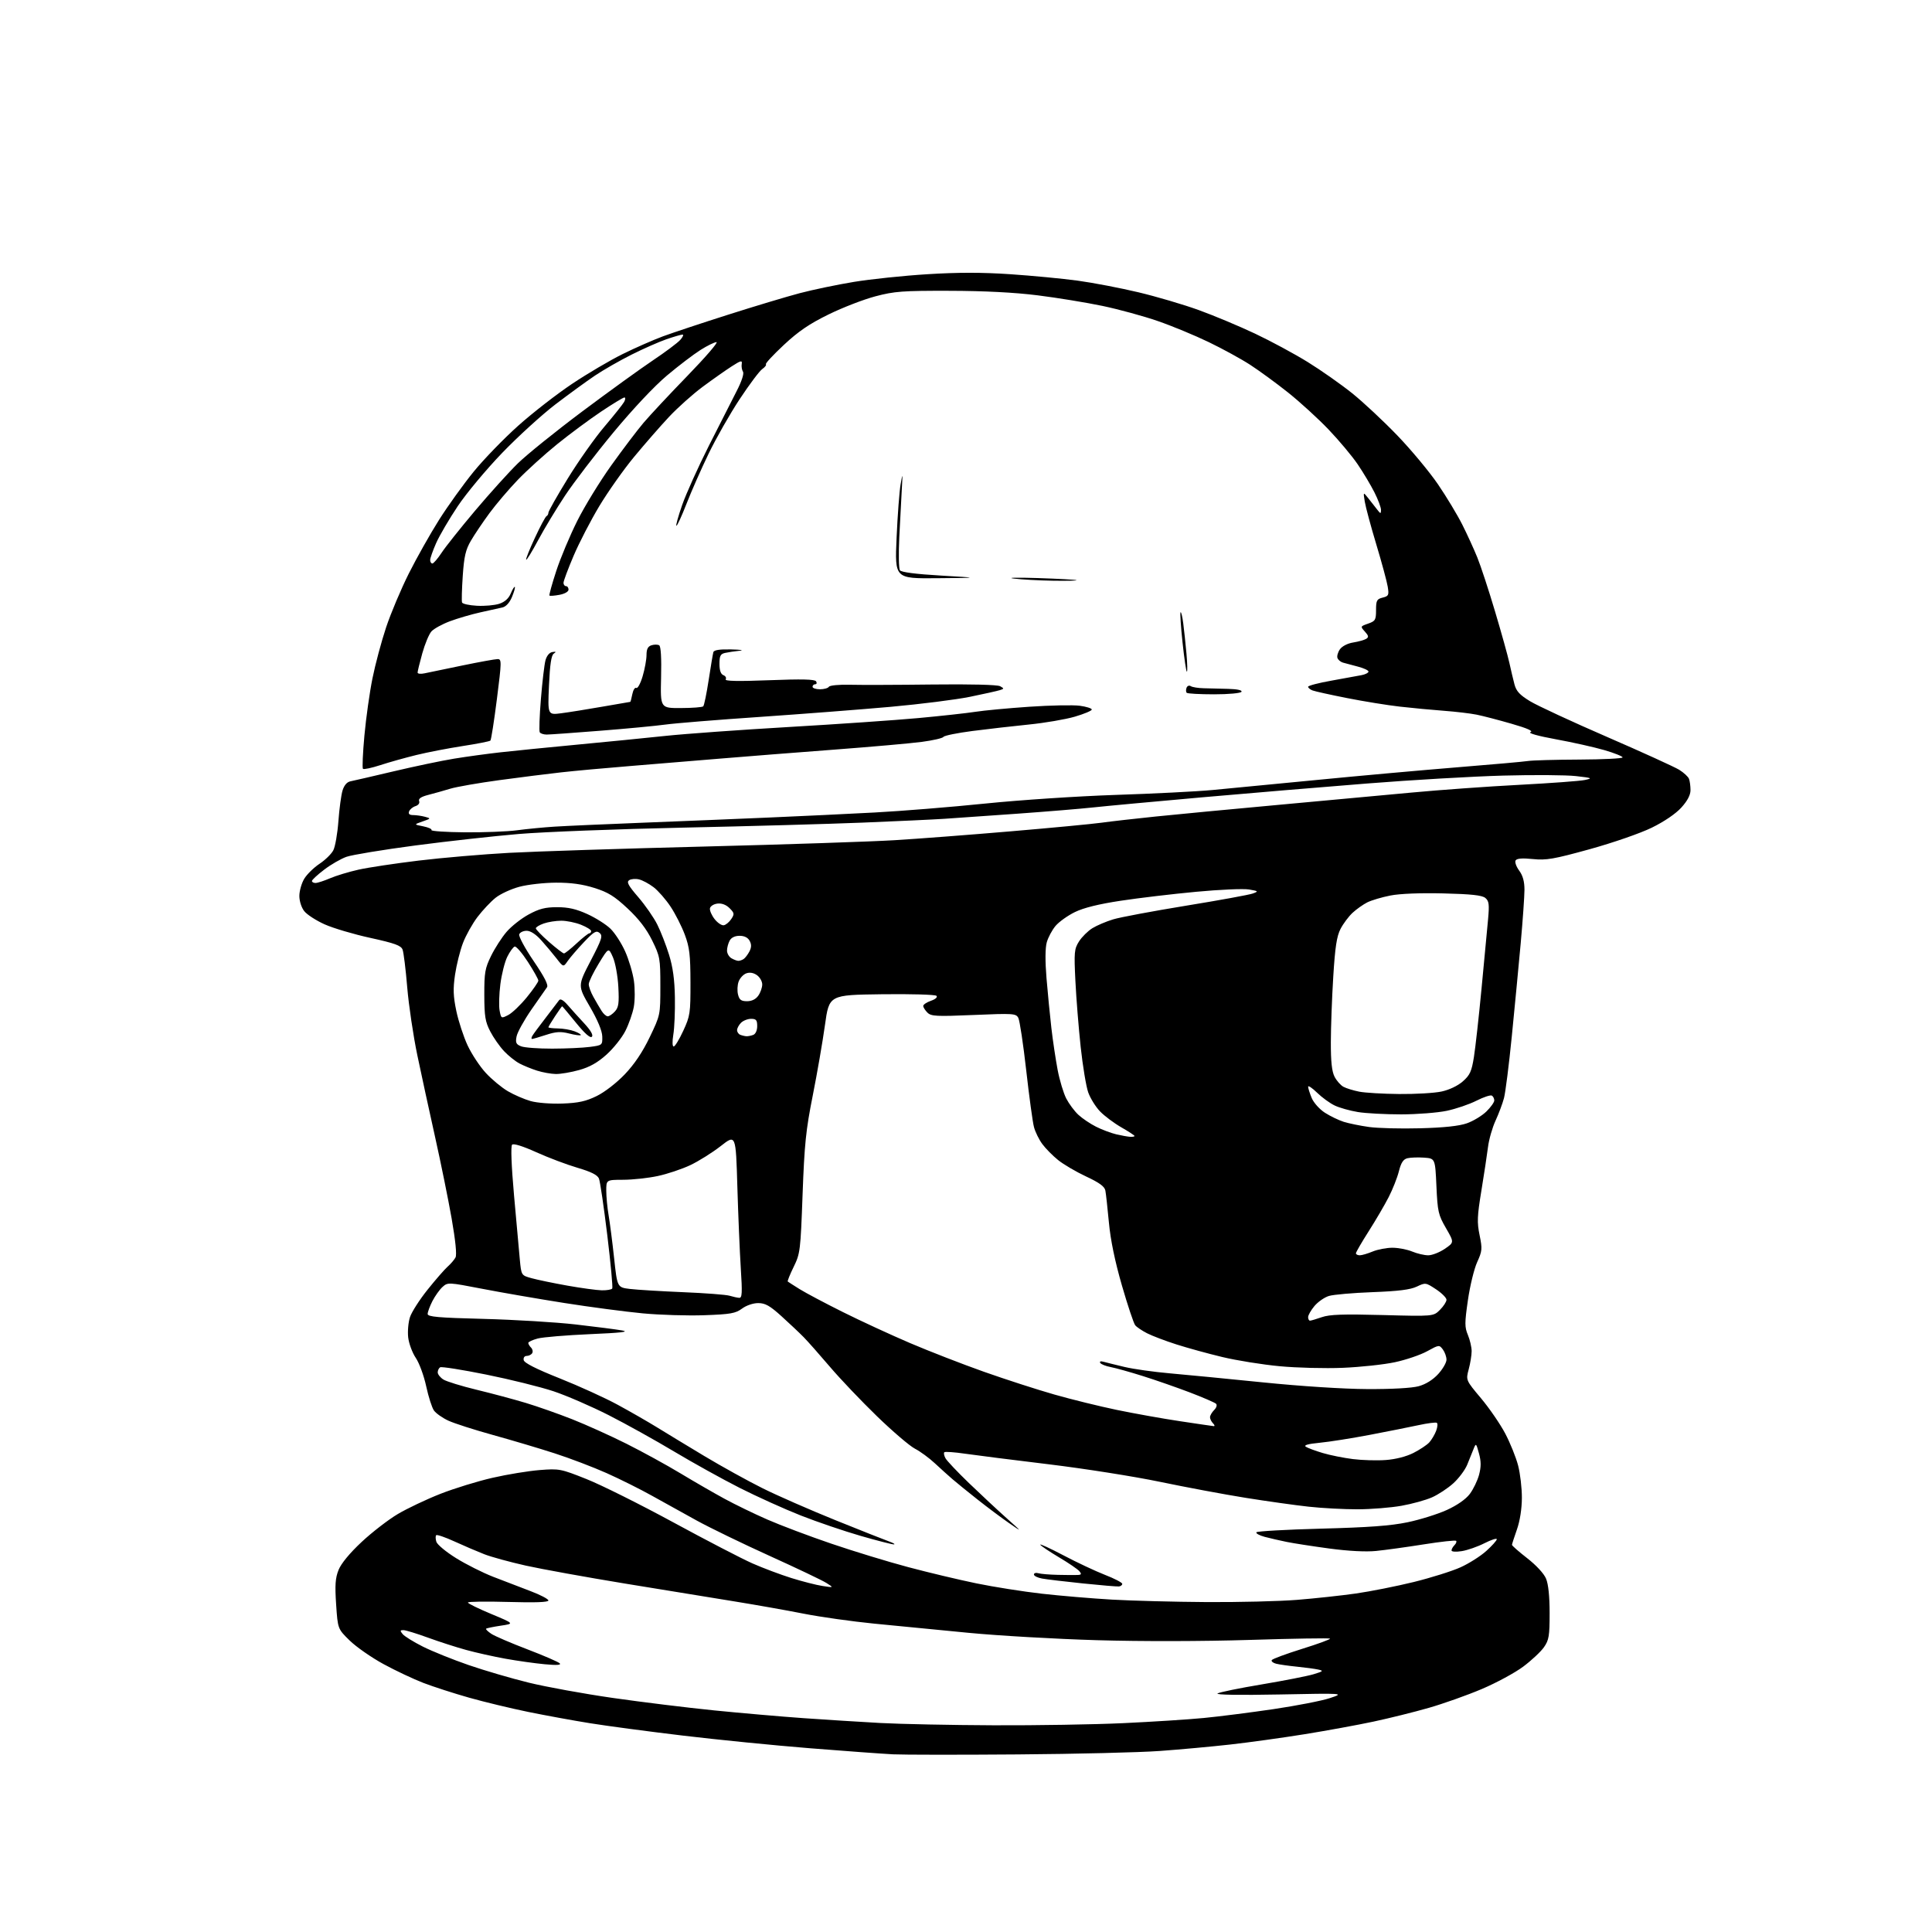 <?xml version="1.0" encoding="UTF-8" standalone="no"?>
<svg 
  version="1.1" 
  xmlns="http://www.w3.org/2000/svg" 
  xmlns:xlink="http://www.w3.org/1999/xlink" 
  xmlns:svg="http://www.w3.org/2000/svg"
  xmlns:rdf="http://www.w3.org/1999/02/22-rdf-syntax-ns#"
  xmlns:cc="http://creativecommons.org/ns#"
  xmlns:dc="http://purl.org/dc/elements/1.1/"
  viewBox="0 0 768 768"
  width="768"
  height="768"
>
<style>svg {background-color: white; }</style>"
<path stroke="none" fill="black" fill-rule="evenodd" d="M404.50,697.41C381.40,697.59 359.12,697.57 355.00,697.37C350.88,697.16 336.02,696.08 322.00,694.96C307.98,693.84 285.25,691.58 271.50,689.93C257.75,688.29 241.10,686.07 234.50,685.00C227.90,683.94 216.88,681.92 210.00,680.52C203.12,679.11 192.55,676.57 186.50,674.86C180.45,673.15 172.26,670.50 168.29,668.98C164.33,667.45 157.18,664.08 152.41,661.48C147.64,658.88 141.60,654.67 139.00,652.13C134.27,647.50 134.27,647.50 133.62,637.81C133.10,630.06 133.29,627.31 134.59,624.06C135.62,621.50 139.02,617.38 143.76,612.95C147.90,609.08 154.37,604.09 158.12,601.86C161.88,599.63 169.51,596.01 175.08,593.82C180.65,591.64 190.00,588.76 195.86,587.43C201.71,586.09 210.11,584.72 214.53,584.37C222.32,583.76 222.90,583.87 233.18,587.97C239.02,590.29 254.53,598.03 267.65,605.16C280.77,612.29 294.91,619.62 299.07,621.46C303.23,623.30 310.21,625.92 314.57,627.29C318.93,628.65 324.52,630.08 327.00,630.46C331.50,631.14 331.50,631.14 328.50,629.25C326.85,628.20 316.73,623.38 306.00,618.52C295.27,613.66 282.23,607.33 277.00,604.46C271.77,601.58 263.74,597.13 259.15,594.57C254.56,592.00 246.46,587.96 241.15,585.59C235.84,583.22 226.55,579.68 220.50,577.73C214.45,575.77 203.43,572.50 196.00,570.44C188.57,568.39 180.57,565.82 178.22,564.73C175.87,563.64 173.29,561.82 172.50,560.69C171.70,559.56 170.32,555.23 169.42,551.07C168.52,546.90 166.66,541.82 165.27,539.77C163.89,537.72 162.54,534.06 162.26,531.64C161.99,529.22 162.31,525.58 162.98,523.56C163.65,521.54 166.78,516.65 169.94,512.70C173.11,508.74 176.71,504.61 177.94,503.51C179.18,502.42 180.58,500.78 181.07,499.87C181.64,498.81 181.07,493.17 179.53,484.35C178.19,476.73 175.23,462.18 172.96,452.00C170.69,441.82 167.51,427.20 165.90,419.50C164.29,411.80 162.48,399.65 161.88,392.50C161.29,385.35 160.45,378.59 160.03,377.48C159.40,375.85 156.97,374.97 147.23,372.83C140.61,371.39 132.43,368.96 129.04,367.44C125.66,365.92 122.02,363.57 120.95,362.20C119.83,360.79 119.00,358.19 119.00,356.12C119.01,354.13 119.89,351.06 120.96,349.29C122.04,347.52 124.77,344.86 127.03,343.36C129.28,341.87 131.75,339.46 132.50,338.00C133.25,336.55 134.16,331.34 134.52,326.43C134.88,321.52 135.62,316.04 136.16,314.25C136.81,312.14 137.92,310.85 139.33,310.58C140.52,310.35 148.25,308.56 156.50,306.61C164.75,304.66 175.55,302.39 180.50,301.58C185.45,300.77 193.78,299.63 199.00,299.05C204.22,298.46 217.95,297.09 229.50,296.00C241.05,294.91 256.82,293.35 264.53,292.53C272.25,291.71 294.30,290.12 313.53,289.00C332.77,287.88 355.93,286.28 365.00,285.45C374.07,284.61 384.28,283.49 387.68,282.96C391.08,282.42 400.75,281.52 409.18,280.94C417.61,280.37 426.64,280.19 429.25,280.55C431.86,280.90 434.00,281.58 434.00,282.05C434.00,282.53 430.96,283.80 427.25,284.89C423.54,285.97 415.32,287.38 409.00,288.01C402.68,288.65 392.58,289.80 386.56,290.58C380.54,291.36 375.36,292.41 375.05,292.92C374.74,293.43 370.89,294.32 366.49,294.90C362.10,295.49 346.35,296.88 331.50,298.00C316.65,299.12 296.40,300.71 286.50,301.54C276.60,302.37 260.40,303.71 250.50,304.51C240.60,305.31 228.22,306.44 223.00,307.03C217.78,307.61 206.75,309.00 198.50,310.12C190.25,311.24 181.47,312.77 179.00,313.52C176.53,314.27 172.61,315.38 170.29,315.97C167.38,316.72 166.25,317.48 166.61,318.44C166.92,319.24 166.32,320.08 165.16,320.45C164.08,320.79 162.93,321.73 162.62,322.54C162.24,323.55 162.75,324.00 164.28,324.01C165.50,324.02 167.61,324.32 168.96,324.69C171.35,325.33 171.32,325.38 167.96,326.55C164.50,327.75 164.50,327.75 168.24,328.48C170.30,328.89 171.77,329.56 171.52,329.97C171.26,330.39 177.23,330.79 184.77,330.86C192.32,330.92 201.65,330.56 205.50,330.05C209.35,329.53 216.10,328.88 220.50,328.60C224.90,328.32 240.88,327.61 256.00,327.02C271.12,326.43 293.62,325.51 306.00,324.97C318.38,324.44 337.14,323.54 347.70,322.98C358.26,322.42 378.06,320.82 391.70,319.42C405.34,318.02 428.65,316.48 443.50,315.99C458.35,315.51 475.68,314.63 482.00,314.04C488.32,313.45 507.00,311.65 523.50,310.04C540.00,308.42 564.98,306.18 579.00,305.04C593.02,303.91 605.85,302.77 607.50,302.50C609.15,302.24 618.26,301.98 627.75,301.94C637.24,301.90 645.00,301.51 645.00,301.08C645.00,300.65 641.74,299.34 637.75,298.18C633.76,297.02 625.11,295.08 618.52,293.88C611.36,292.57 607.28,291.43 608.38,291.04C609.62,290.61 607.18,289.52 600.86,287.70C595.71,286.21 589.48,284.59 587.00,284.09C584.52,283.59 578.67,282.90 574.00,282.55C569.33,282.21 561.45,281.46 556.50,280.90C551.55,280.34 542.10,278.81 535.50,277.50C528.90,276.20 522.71,274.83 521.75,274.46C520.79,274.09 520.00,273.43 520.00,273.00C520.00,272.56 524.16,271.47 529.25,270.57C534.34,269.67 539.74,268.68 541.25,268.38C542.76,268.09 544.00,267.44 544.00,266.96C544.00,266.47 542.09,265.58 539.75,264.98C537.41,264.38 534.75,263.67 533.84,263.40C532.93,263.14 531.95,262.32 531.67,261.58C531.38,260.84 531.82,259.28 532.63,258.12C533.50,256.88 535.69,255.75 537.92,255.40C540.01,255.06 542.33,254.41 543.07,253.96C544.16,253.28 544.06,252.73 542.56,251.06C540.72,249.03 540.74,248.99 543.85,247.90C546.72,246.90 547.00,246.43 547.00,242.51C547.00,238.71 547.30,238.14 549.62,237.56C552.01,236.96 552.19,236.58 551.64,233.20C551.31,231.17 549.27,223.61 547.10,216.42C544.93,209.22 542.87,201.57 542.52,199.42C541.88,195.50 541.88,195.50 543.87,198.00C544.96,199.38 546.55,201.40 547.40,202.50C548.80,204.32 548.94,204.34 548.97,202.72C548.99,201.74 547.81,198.59 546.36,195.72C544.91,192.85 541.92,187.83 539.71,184.58C537.50,181.32 532.29,175.10 528.14,170.75C523.99,166.41 516.75,159.79 512.05,156.05C507.35,152.31 500.57,147.36 497.00,145.04C493.43,142.72 486.00,138.65 480.50,136.00C475.00,133.34 465.90,129.57 460.27,127.63C454.65,125.68 444.75,122.97 438.27,121.61C431.80,120.26 420.20,118.36 412.50,117.40C403.37,116.25 391.20,115.63 377.50,115.60C358.84,115.55 355.55,115.79 348.00,117.79C343.32,119.02 334.94,122.26 329.38,124.99C321.74,128.73 317.37,131.71 311.59,137.11C307.38,141.04 304.17,144.50 304.46,144.79C304.75,145.08 304.09,145.95 302.99,146.72C301.89,147.49 297.85,152.88 294.01,158.70C290.17,164.51 284.61,174.28 281.66,180.39C278.71,186.50 274.77,195.44 272.90,200.25C271.03,205.06 269.23,208.99 268.89,209.00C268.56,209.00 269.59,205.29 271.17,200.75C272.76,196.21 277.54,185.62 281.78,177.21C286.03,168.80 291.00,159.02 292.82,155.48C294.83,151.59 295.83,148.54 295.35,147.77C294.91,147.07 294.68,145.68 294.85,144.69C295.10,143.13 294.53,143.27 290.82,145.66C288.45,147.19 283.29,150.82 279.36,153.73C275.43,156.64 269.39,162.04 265.93,165.73C262.47,169.43 256.24,176.57 252.07,181.61C247.91,186.64 241.70,195.43 238.27,201.13C234.84,206.83 230.23,215.74 228.02,220.93C225.81,226.12 224.00,230.95 224.00,231.68C224.00,232.41 224.45,233.00 225.00,233.00C225.55,233.00 226.00,233.62 226.00,234.39C226.00,235.19 224.48,236.06 222.40,236.45C220.42,236.82 218.63,236.96 218.42,236.75C218.21,236.54 219.42,232.16 221.11,227.00C222.79,221.84 226.56,212.87 229.47,207.06C232.38,201.25 238.47,191.32 242.99,185.00C247.51,178.68 253.30,171.04 255.85,168.03C258.41,165.02 266.29,156.58 273.38,149.28C280.46,141.98 285.61,136.00 284.82,136.00C284.04,136.00 281.17,137.40 278.45,139.12C275.73,140.84 269.73,145.40 265.13,149.27C260.15,153.45 251.54,162.61 243.84,171.90C236.73,180.48 228.08,191.78 224.62,197.00C221.15,202.22 216.35,210.19 213.94,214.69C211.53,219.20 209.38,222.71 209.16,222.49C208.94,222.27 210.50,218.36 212.63,213.80C214.75,209.23 216.83,205.35 217.25,205.17C217.66,204.98 218.00,204.37 218.00,203.80C218.00,203.22 221.46,197.11 225.69,190.22C229.93,183.32 236.48,174.04 240.27,169.59C244.05,165.14 247.58,160.71 248.11,159.75C248.64,158.79 248.68,158.00 248.21,158.00C247.73,158.00 243.56,160.54 238.92,163.64C234.29,166.74 226.43,172.57 221.46,176.59C216.49,180.61 209.48,186.96 205.88,190.70C202.28,194.44 197.19,200.43 194.56,204.00C191.94,207.57 188.62,212.49 187.20,214.93C185.10,218.51 184.48,221.17 183.95,228.93C183.59,234.19 183.47,238.95 183.67,239.50C183.87,240.05 186.53,240.64 189.59,240.80C192.65,240.97 196.65,240.61 198.47,240.01C200.67,239.28 202.21,237.90 203.03,235.92C203.71,234.28 204.44,233.11 204.65,233.31C204.86,233.52 204.34,235.33 203.51,237.33C202.56,239.59 201.14,241.15 199.74,241.47C198.51,241.74 194.55,242.62 190.95,243.42C187.35,244.22 181.90,245.82 178.84,246.96C175.78,248.11 172.48,249.92 171.51,250.99C170.54,252.06 168.91,255.98 167.87,259.70C166.84,263.41 166.00,266.86 166.00,267.35C166.00,267.85 167.24,267.99 168.75,267.66C170.26,267.34 177.04,265.93 183.80,264.54C190.57,263.14 196.88,262.00 197.82,262.00C199.44,262.00 199.42,262.97 197.52,277.92C196.41,286.68 195.25,294.09 194.94,294.40C194.63,294.70 189.68,295.68 183.94,296.56C178.20,297.45 169.90,299.05 165.50,300.13C161.10,301.21 154.66,303.01 151.19,304.15C147.71,305.28 144.61,305.94 144.28,305.62C143.96,305.29 144.22,299.33 144.86,292.37C145.50,285.41 146.94,275.17 148.07,269.61C149.19,264.05 151.63,254.94 153.49,249.37C155.35,243.79 159.41,234.16 162.52,227.96C165.63,221.77 171.05,212.15 174.56,206.60C178.08,201.04 184.26,192.45 188.29,187.50C192.33,182.55 200.29,174.33 205.99,169.24C211.68,164.14 221.33,156.65 227.42,152.58C233.51,148.51 242.55,143.19 247.50,140.75C252.45,138.30 259.65,135.14 263.50,133.71C267.35,132.29 279.05,128.40 289.50,125.08C299.95,121.75 312.74,117.91 317.92,116.54C323.10,115.17 332.77,113.16 339.42,112.06C346.06,110.97 359.19,109.59 368.59,109.01C380.66,108.25 390.34,108.25 401.53,109.00C410.25,109.59 422.36,110.74 428.44,111.57C434.52,112.40 445.35,114.48 452.50,116.18C459.65,117.88 470.45,121.06 476.50,123.25C482.55,125.44 492.63,129.66 498.89,132.62C505.16,135.58 514.61,140.68 519.89,143.95C525.18,147.22 533.10,152.79 537.50,156.32C541.90,159.85 550.00,167.42 555.50,173.14C561.00,178.86 568.25,187.58 571.62,192.52C574.99,197.46 579.33,204.67 581.28,208.54C583.22,212.41 585.92,218.29 587.26,221.61C588.61,224.93 591.79,234.59 594.31,243.08C596.84,251.56 599.40,260.75 600.00,263.50C600.60,266.25 601.51,270.09 602.02,272.03C602.75,274.78 604.11,276.25 608.26,278.77C611.18,280.54 624.96,286.93 638.87,292.96C652.79,299.00 665.66,304.87 667.49,305.99C669.31,307.12 671.07,308.74 671.40,309.60C671.73,310.46 672.00,312.48 672.00,314.08C672.00,316.03 670.79,318.33 668.37,321.01C666.15,323.46 661.57,326.59 656.62,329.01C652.07,331.24 641.24,334.99 632.00,337.55C617.63,341.52 614.71,342.03 609.35,341.49C605.15,341.06 602.98,341.23 602.48,342.03C602.09,342.67 602.72,344.48 603.88,346.05C605.35,348.04 606.00,350.39 606.00,353.71C605.99,356.34 605.32,365.93 604.50,375.00C603.68,384.07 602.08,400.73 600.96,412.00C599.84,423.27 598.44,434.30 597.86,436.50C597.28,438.70 595.76,442.75 594.49,445.50C593.22,448.25 591.87,452.98 591.50,456.00C591.12,459.02 589.94,466.80 588.88,473.28C587.21,483.41 587.11,485.90 588.16,490.99C589.28,496.44 589.21,497.30 587.20,501.71C586.00,504.34 584.34,511.14 583.52,516.82C582.20,525.95 582.20,527.55 583.52,530.69C584.33,532.65 585.00,535.53 585.00,537.11C585.00,538.68 584.48,541.92 583.84,544.30C582.68,548.64 582.68,548.64 588.73,555.84C592.05,559.80 596.38,566.11 598.36,569.86C600.33,573.61 602.63,579.32 603.47,582.55C604.31,585.78 604.99,591.59 604.97,595.46C604.95,599.78 604.19,604.62 603.00,608.00C601.94,611.02 601.05,613.77 601.03,614.09C601.01,614.41 603.73,616.80 607.07,619.40C610.65,622.18 613.74,625.52 614.57,627.52C615.50,629.73 616.00,634.58 616.00,641.25C616.00,650.31 615.73,651.95 613.75,654.79C612.51,656.57 608.80,660.04 605.50,662.51C602.20,664.97 594.77,668.99 589.00,671.43C583.23,673.88 573.77,677.23 568.00,678.89C562.23,680.55 552.33,683.01 546.00,684.36C539.67,685.71 527.30,687.98 518.50,689.39C509.70,690.81 496.43,692.65 489.00,693.48C481.57,694.31 468.98,695.47 461.00,696.04C453.02,696.62 427.60,697.24 404.50,697.41zM395.00,685.83C411.77,685.90 434.95,685.52 446.50,684.98C458.05,684.44 472.45,683.52 478.50,682.93C484.55,682.35 497.02,680.76 506.20,679.41C515.39,678.05 525.52,676.08 528.70,675.01C534.50,673.07 534.50,673.07 508.50,673.58C492.61,673.89 483.08,673.73 484.00,673.17C484.82,672.67 492.75,671.05 501.61,669.57C510.47,668.08 519.70,666.27 522.11,665.55C526.04,664.36 526.24,664.16 524.00,663.67C522.62,663.37 518.82,662.86 515.54,662.53C512.26,662.20 508.56,661.68 507.30,661.36C506.04,661.04 505.26,660.39 505.55,659.91C505.85,659.43 511.29,657.42 517.63,655.44C523.98,653.46 528.96,651.63 528.71,651.38C528.46,651.12 514.13,651.35 496.88,651.89C478.01,652.47 453.74,652.52 436.00,652.00C419.77,651.53 396.82,650.21 385.00,649.07C373.18,647.93 356.30,646.29 347.50,645.42C338.70,644.55 326.10,642.77 319.50,641.47C312.90,640.16 300.52,637.97 292.00,636.59C283.48,635.21 263.90,632.02 248.50,629.50C233.10,626.97 215.34,623.76 209.04,622.36C202.74,620.95 195.31,618.92 192.54,617.84C189.77,616.76 184.46,614.49 180.74,612.79C177.02,611.08 173.71,609.95 173.40,610.27C173.08,610.59 173.11,611.77 173.46,612.89C173.82,614.01 177.35,616.94 181.31,619.39C185.26,621.85 191.88,625.17 196.00,626.78C200.12,628.39 206.76,630.94 210.75,632.44C214.74,633.94 218.00,635.64 218.00,636.22C218.00,636.92 212.75,637.11 202.00,636.80C193.20,636.55 186.00,636.65 186.00,637.03C186.00,637.41 190.16,639.45 195.25,641.57C204.50,645.43 204.50,645.43 199.06,646.23C196.08,646.68 193.45,647.22 193.23,647.44C193.01,647.66 193.96,648.58 195.34,649.49C196.72,650.39 203.17,653.17 209.68,655.65C216.18,658.14 221.95,660.63 222.50,661.20C223.18,661.90 221.28,662.01 216.50,661.56C212.65,661.20 205.68,660.22 201.00,659.38C196.32,658.54 189.28,656.97 185.35,655.89C181.42,654.82 174.54,652.60 170.07,650.97C165.60,649.34 161.23,648.00 160.35,648.00C159.01,648.00 158.96,648.25 160.07,649.58C160.79,650.46 164.40,652.69 168.09,654.55C171.78,656.40 179.97,659.71 186.30,661.89C192.63,664.07 203.41,667.23 210.27,668.90C217.13,670.58 232.13,673.31 243.62,674.96C255.10,676.61 273.27,678.84 284.00,679.92C294.73,680.99 310.70,682.38 319.50,683.00C328.30,683.62 342.02,684.48 350.00,684.92C357.98,685.35 378.23,685.76 395.00,685.83zM479.60,636.85C492.31,636.93 508.51,636.54 515.60,635.97C522.70,635.40 533.23,634.26 539.00,633.44C544.77,632.61 555.12,630.56 562.00,628.87C568.88,627.17 577.25,624.54 580.60,623.02C583.96,621.50 588.58,618.57 590.85,616.51C593.13,614.45 595.00,612.36 595.00,611.87C595.00,611.37 592.79,612.09 590.08,613.46C587.38,614.83 583.33,616.24 581.08,616.60C578.77,616.97 577.00,616.85 577.00,616.33C577.00,615.82 577.53,614.87 578.18,614.22C578.83,613.57 579.13,612.79 578.83,612.50C578.53,612.20 572.71,612.84 565.90,613.92C559.08,615.00 550.57,616.18 547.00,616.53C542.96,616.94 535.95,616.57 528.50,615.57C521.90,614.68 514.25,613.50 511.50,612.94C508.75,612.38 504.80,611.47 502.72,610.92C500.64,610.36 499.16,609.55 499.43,609.11C499.70,608.68 511.30,608.03 525.21,607.66C543.97,607.17 552.82,606.52 559.50,605.13C564.45,604.10 571.47,601.91 575.10,600.26C579.23,598.38 582.65,596.00 584.26,593.88C585.66,592.02 587.32,588.59 587.95,586.25C588.79,583.06 588.79,580.94 587.91,577.75C586.79,573.64 586.72,573.58 585.76,576.00C585.22,577.38 584.07,580.20 583.22,582.29C582.36,584.37 579.88,587.68 577.70,589.65C575.53,591.62 571.72,594.12 569.24,595.22C566.76,596.32 561.30,597.83 557.11,598.57C552.93,599.32 545.09,599.95 539.71,599.97C534.33,599.98 525.55,599.52 520.21,598.93C514.87,598.35 503.59,596.76 495.15,595.41C486.71,594.06 471.41,591.20 461.15,589.06C450.89,586.92 431.02,583.79 417.00,582.09C402.98,580.40 388.00,578.50 383.71,577.88C379.43,577.25 375.68,576.99 375.38,577.29C375.08,577.58 375.28,578.65 375.83,579.66C376.38,580.67 380.57,585.11 385.16,589.53C389.75,593.95 396.43,600.18 400.00,603.37C406.50,609.18 406.50,609.18 401.00,605.37C397.98,603.28 392.36,599.07 388.52,596.03C384.68,592.99 380.23,589.38 378.63,588.00C377.03,586.62 373.87,583.78 371.61,581.67C369.35,579.56 365.79,576.95 363.69,575.87C361.60,574.79 354.81,568.98 348.60,562.97C342.39,556.95 333.98,548.12 329.91,543.33C325.83,538.55 321.15,533.25 319.50,531.57C317.85,529.88 313.88,526.14 310.69,523.25C306.03,519.03 304.20,518.00 301.40,518.00C299.38,518.00 296.67,518.92 294.95,520.20C292.38,522.10 290.37,522.45 279.96,522.82C273.35,523.06 262.34,522.72 255.50,522.08C248.65,521.43 234.60,519.58 224.27,517.95C213.95,516.32 199.32,513.80 191.76,512.33C178.20,509.71 177.99,509.70 175.90,511.59C174.74,512.64 172.94,515.17 171.89,517.21C170.85,519.25 170.00,521.55 170.00,522.32C170.00,523.45 174.15,523.82 192.25,524.28C204.49,524.60 220.94,525.59 228.80,526.49C236.67,527.39 244.99,528.46 247.30,528.87C250.37,529.42 246.92,529.82 234.50,530.35C225.15,530.76 215.81,531.53 213.75,532.08C211.69,532.63 210.00,533.42 210.00,533.84C210.00,534.26 210.50,535.10 211.11,535.71C211.72,536.32 211.92,537.31 211.55,537.91C211.18,538.51 210.20,539.00 209.37,539.00C208.49,539.00 207.99,539.70 208.18,540.67C208.39,541.79 213.15,544.20 222.50,547.92C230.20,550.99 240.55,555.70 245.49,558.39C250.44,561.07 257.41,565.08 260.99,567.28C264.57,569.49 273.12,574.68 280.00,578.81C286.88,582.93 297.29,588.70 303.15,591.61C309.01,594.53 322.06,600.24 332.15,604.32C342.24,608.39 351.85,612.20 353.50,612.78C355.15,613.37 355.97,613.88 355.33,613.92C354.69,613.96 348.76,612.45 342.17,610.55C335.57,608.65 324.85,605.00 318.34,602.44C311.83,599.87 300.88,594.92 294.00,591.44C287.12,587.95 275.43,581.46 268.00,577.02C260.57,572.57 248.88,566.07 242.00,562.57C235.12,559.07 225.24,554.79 220.04,553.05C214.83,551.32 202.78,548.33 193.25,546.41C183.73,544.49 175.50,543.19 174.97,543.52C174.44,543.85 174.00,544.76 174.00,545.54C174.00,546.32 175.01,547.59 176.25,548.38C177.49,549.16 183.45,551.00 189.50,552.46C195.55,553.92 204.32,556.27 209.00,557.68C213.68,559.09 222.00,562.02 227.50,564.19C233.00,566.37 242.68,570.73 249.01,573.90C255.33,577.07 265.01,582.37 270.51,585.69C276.00,589.00 283.88,593.54 288.00,595.78C292.12,598.03 299.77,601.74 305.00,604.03C310.23,606.32 321.70,610.65 330.50,613.64C339.30,616.64 353.02,620.83 361.00,622.95C368.98,625.08 381.18,627.98 388.12,629.41C395.06,630.84 406.76,632.68 414.12,633.52C421.48,634.35 434.02,635.41 442.00,635.87C449.98,636.33 466.90,636.77 479.60,636.85zM444.80,630.64C444.09,630.72 437.65,630.18 430.50,629.44C423.35,628.70 416.04,627.83 414.25,627.50C412.46,627.18 411.00,626.45 411.00,625.89C411.00,625.33 411.79,625.10 412.75,625.38C413.71,625.67 417.20,625.96 420.50,626.03C423.80,626.11 427.34,626.13 428.37,626.08C429.87,626.02 430.01,625.72 429.07,624.58C428.42,623.80 424.79,621.32 420.99,619.07C417.20,616.81 413.84,614.56 413.53,614.05C413.22,613.55 417.34,615.44 422.69,618.25C428.04,621.07 435.49,624.57 439.26,626.04C443.03,627.50 446.11,629.11 446.11,629.60C446.11,630.10 445.52,630.56 444.80,630.64zM550.86,580.38C554.77,580.10 559.01,579.01 561.86,577.57C564.41,576.27 567.26,574.38 568.18,573.36C569.10,572.33 570.32,570.28 570.89,568.78C571.46,567.29 571.57,565.85 571.15,565.59C570.72,565.33 567.48,565.74 563.94,566.51C560.40,567.27 551.65,569.02 544.50,570.38C537.35,571.74 528.39,573.16 524.60,573.52C519.89,573.98 518.14,574.48 519.10,575.11C519.87,575.61 522.89,576.73 525.81,577.60C528.73,578.47 534.13,579.55 537.81,580.01C541.49,580.47 547.36,580.64 550.86,580.38zM482.45,566.91C482.97,566.96 482.86,566.46 482.20,565.80C481.54,565.14 481.00,564.05 481.00,563.37C481.00,562.70 481.74,561.41 482.64,560.51C483.58,559.57 483.90,558.51 483.39,558.01C482.90,557.54 478.23,555.52 473.00,553.52C467.77,551.53 459.37,548.60 454.31,547.01C449.26,545.42 443.52,543.81 441.55,543.44C439.59,543.07 437.70,542.33 437.36,541.78C437.00,541.20 437.53,541.00 438.62,541.31C439.66,541.60 443.43,542.53 447.00,543.38C450.57,544.23 458.68,545.37 465.00,545.92C471.32,546.47 487.98,548.09 502.00,549.51C517.04,551.04 534.07,552.14 543.50,552.18C553.23,552.23 561.25,551.78 563.95,551.04C566.78,550.26 569.60,548.50 571.70,546.21C573.51,544.23 575.00,541.66 575.00,540.50C575.00,539.33 574.35,537.51 573.56,536.44C572.14,534.54 572.02,534.55 567.31,537.14C564.66,538.60 558.90,540.56 554.50,541.50C550.10,542.44 540.78,543.44 533.80,543.73C526.81,544.02 515.49,543.74 508.65,543.09C501.80,542.45 491.54,540.80 485.85,539.43C480.16,538.07 471.93,535.80 467.56,534.40C463.20,533.00 457.99,531.02 455.99,530.00C454.00,528.98 451.87,527.55 451.27,526.82C450.67,526.10 448.29,518.98 445.98,511.00C443.21,501.42 441.45,492.94 440.81,486.00C440.27,480.23 439.64,474.50 439.40,473.27C439.09,471.65 437.02,470.13 431.74,467.67C427.76,465.81 422.74,462.86 420.60,461.13C418.45,459.40 415.63,456.53 414.33,454.77C413.02,453.00 411.53,449.97 411.02,448.03C410.50,446.09 409.12,435.95 407.94,425.50C406.76,415.05 405.35,405.66 404.80,404.63C403.86,402.86 402.80,402.80 387.06,403.47C372.18,404.10 370.14,404.00 368.66,402.52C367.75,401.61 367.00,400.42 367.00,399.88C367.00,399.34 368.38,398.41 370.08,397.82C371.89,397.19 372.78,396.38 372.25,395.85C371.76,395.36 361.96,395.08 350.48,395.23C329.59,395.50 329.59,395.50 327.93,407.50C327.01,414.10 324.83,426.70 323.08,435.50C320.35,449.20 319.77,454.84 319.04,474.80C318.22,497.22 318.09,498.30 315.49,503.61C314.01,506.64 312.95,509.26 313.15,509.43C313.34,509.59 315.47,510.96 317.88,512.46C320.29,513.96 328.04,518.07 335.11,521.59C342.17,525.11 354.15,530.64 361.73,533.88C369.30,537.11 382.52,542.25 391.10,545.29C399.68,548.32 412.28,552.40 419.10,554.34C425.92,556.29 437.12,559.04 444.00,560.47C450.88,561.89 462.12,563.91 469.00,564.94C475.88,565.98 481.93,566.86 482.45,566.91zM520.75,524.98C521.16,524.98 523.28,524.35 525.46,523.59C528.54,522.52 533.91,522.33 549.61,522.75C569.80,523.29 569.80,523.29 572.40,520.69C573.83,519.26 575.00,517.46 575.00,516.68C575.00,515.90 573.13,514.03 570.85,512.52C566.77,509.82 566.64,509.80 563.19,511.45C560.63,512.67 555.82,513.27 545.59,513.65C537.84,513.94 530.05,514.62 528.28,515.16C526.51,515.69 523.93,517.49 522.53,519.14C521.14,520.80 520.00,522.79 520.00,523.58C520.00,524.36 520.34,524.99 520.75,524.98zM293.87,515.91C295.00,515.98 295.11,513.92 294.48,504.25C294.07,497.79 293.45,483.13 293.11,471.69C292.50,450.88 292.50,450.88 286.50,455.58C283.20,458.16 277.76,461.57 274.41,463.16C271.06,464.74 265.21,466.70 261.41,467.50C257.61,468.31 251.46,468.97 247.75,468.98C241.00,469.00 241.00,469.00 241.00,473.32C241.00,475.69 241.42,480.08 241.93,483.07C242.44,486.05 243.43,493.73 244.12,500.13C245.37,511.77 245.37,511.77 250.44,512.38C253.22,512.71 262.70,513.29 271.50,513.66C280.30,514.02 288.62,514.66 290.00,515.07C291.38,515.49 293.12,515.87 293.87,515.91zM239.19,512.92C241.22,512.96 243.11,512.64 243.38,512.20C243.65,511.76 242.76,502.19 241.40,490.95C240.03,479.70 238.55,469.59 238.09,468.49C237.50,467.07 235.00,465.81 229.57,464.21C225.34,462.97 217.97,460.19 213.19,458.03C207.81,455.60 204.14,454.46 203.57,455.03C202.99,455.61 203.28,463.30 204.34,475.23C205.28,485.83 206.32,497.31 206.64,500.74C207.23,506.99 207.23,506.99 211.37,508.12C213.64,508.75 220.00,510.07 225.50,511.05C231.00,512.03 237.16,512.87 239.19,512.92zM540.53,499.00C541.37,499.00 543.68,498.32 545.65,497.50C547.63,496.68 551.16,496.00 553.50,496.00C555.84,496.00 559.37,496.68 561.35,497.50C563.32,498.32 566.20,499.00 567.74,499.00C569.28,499.00 572.23,497.85 574.31,496.44C578.08,493.88 578.08,493.88 574.79,488.19C571.75,482.93 571.46,481.66 571.00,471.50C570.50,460.50 570.50,460.50 566.08,460.18C563.65,460.01 560.67,460.12 559.45,460.42C557.82,460.83 556.94,462.19 556.08,465.60C555.44,468.15 553.62,472.76 552.03,475.86C550.44,478.96 546.86,485.08 544.07,489.46C541.28,493.84 539.00,497.77 539.00,498.21C539.00,498.64 539.69,499.00 540.53,499.00zM449.25,451.90C450.21,451.95 451.00,451.81 451.00,451.57C451.00,451.34 448.64,449.79 445.75,448.14C442.86,446.48 439.06,443.64 437.29,441.81C435.53,439.99 433.41,436.57 432.58,434.23C431.75,431.88 430.41,423.78 429.59,416.23C428.78,408.68 427.83,396.88 427.49,390.00C426.92,378.50 427.03,377.24 428.92,374.24C430.06,372.45 432.45,370.08 434.24,368.97C436.03,367.87 439.75,366.29 442.50,365.46C445.25,364.62 458.31,362.18 471.52,360.02C484.74,357.87 496.66,355.69 498.02,355.18C500.36,354.32 500.27,354.23 496.48,353.58C494.27,353.21 484.82,353.62 475.48,354.50C466.14,355.37 452.65,356.97 445.50,358.06C436.80,359.37 430.78,360.86 427.30,362.56C424.43,363.96 420.96,366.44 419.58,368.08C418.21,369.72 416.64,372.66 416.10,374.61C415.48,376.85 415.44,382.09 416.00,388.83C416.49,394.70 417.36,403.62 417.94,408.66C418.52,413.70 419.65,421.20 420.43,425.32C421.22,429.45 422.76,434.55 423.84,436.66C424.93,438.77 427.10,441.69 428.66,443.14C430.22,444.59 433.41,446.74 435.73,447.90C438.06,449.07 441.66,450.42 443.73,450.91C445.81,451.40 448.29,451.84 449.25,451.90zM564.50,448.51C573.98,448.26 579.99,447.62 583.11,446.53C585.64,445.64 589.13,443.53 590.86,441.84C592.59,440.15 594.00,438.17 594.00,437.44C594.00,436.71 593.57,435.85 593.04,435.52C592.51,435.20 589.75,436.10 586.92,437.54C584.08,438.98 578.78,440.79 575.13,441.56C571.48,442.33 563.33,442.97 557.00,442.98C550.67,442.98 542.92,442.57 539.77,442.05C536.61,441.53 532.48,440.37 530.59,439.47C528.69,438.58 525.53,436.28 523.57,434.37C521.61,432.46 520.00,431.39 520.00,431.98C520.00,432.58 520.64,434.59 521.42,436.47C522.21,438.36 524.54,440.96 526.67,442.33C528.78,443.68 532.15,445.31 534.17,445.95C536.19,446.58 540.69,447.50 544.17,447.99C547.65,448.48 556.80,448.72 564.50,448.51zM223.61,438.68C229.96,438.44 232.91,437.79 237.20,435.69C240.36,434.14 245.10,430.48 248.37,427.05C252.17,423.07 255.44,418.20 258.27,412.30C262.49,403.52 262.50,403.47 262.50,391.98C262.50,381.01 262.35,380.16 259.24,373.84C256.99,369.27 253.96,365.32 249.50,361.15C244.26,356.25 241.73,354.68 236.26,352.97C231.53,351.48 226.94,350.85 221.00,350.87C216.32,350.89 209.80,351.62 206.50,352.50C203.20,353.37 198.93,355.34 197.00,356.88C195.07,358.42 191.85,361.85 189.82,364.51C187.80,367.17 185.20,371.81 184.04,374.84C182.88,377.87 181.47,383.53 180.89,387.42C180.06,393.08 180.16,395.98 181.40,401.91C182.26,405.98 184.28,412.14 185.89,415.59C187.51,419.04 190.75,423.95 193.11,426.50C195.46,429.05 199.40,432.32 201.87,433.77C204.34,435.22 208.42,436.98 210.93,437.69C213.51,438.42 219.03,438.85 223.61,438.68zM556.20,434.89C562.64,434.95 570.21,434.51 573.03,433.90C576.10,433.24 579.49,431.63 581.49,429.87C584.32,427.39 584.99,425.92 585.90,420.22C586.49,416.52 587.86,404.27 588.93,393.00C590.01,381.73 591.18,369.32 591.53,365.44C592.07,359.46 591.90,358.16 590.43,356.94C589.15,355.88 584.85,355.41 573.75,355.14C564.59,354.92 556.43,355.24 552.67,355.99C549.29,356.65 545.17,357.88 543.51,358.71C541.86,359.55 539.22,361.41 537.66,362.86C536.10,364.31 533.94,367.20 532.87,369.28C531.37,372.21 530.71,376.51 529.99,388.28C529.47,396.65 529.04,408.36 529.03,414.30C529.01,422.02 529.43,425.93 530.51,428.02C531.34,429.63 532.94,431.43 534.06,432.03C535.18,432.63 537.98,433.49 540.30,433.95C542.61,434.41 549.77,434.83 556.20,434.89zM220.93,426.93C219.05,426.90 215.70,426.30 213.50,425.60C211.30,424.91 208.15,423.62 206.50,422.75C204.85,421.88 202.09,419.67 200.36,417.84C198.63,416.00 196.16,412.48 194.88,410.00C192.89,406.17 192.54,404.00 192.52,395.50C192.50,386.62 192.80,384.88 195.22,379.97C196.71,376.93 199.47,372.64 201.36,370.44C203.24,368.24 207.18,365.13 210.12,363.53C214.34,361.24 216.73,360.62 221.48,360.62C225.92,360.62 229.08,361.35 233.50,363.37C236.80,364.87 240.92,367.48 242.66,369.17C244.40,370.85 247.03,374.90 248.50,378.18C249.97,381.45 251.54,386.73 251.99,389.90C252.44,393.08 252.41,397.76 251.94,400.30C251.46,402.84 249.96,407.12 248.59,409.82C247.23,412.51 243.86,416.74 241.11,419.21C237.57,422.40 234.40,424.19 230.24,425.35C227.01,426.26 222.82,426.97 220.93,426.93zM219.50,416.85C225.00,416.84 231.75,416.53 234.50,416.16C239.44,415.51 239.50,415.46 239.41,412.00C239.35,409.75 237.59,405.52 234.48,400.17C229.64,391.84 229.64,391.84 234.76,381.99C239.28,373.30 239.70,371.99 238.34,370.86C237.03,369.78 236.09,370.33 232.10,374.54C229.52,377.27 226.63,380.62 225.68,382.00C223.95,384.50 223.95,384.50 221.23,381.00C219.73,379.07 216.99,375.81 215.13,373.75C213.01,371.38 210.88,370.00 209.35,370.00C208.02,370.00 206.69,370.63 206.40,371.41C206.10,372.18 208.67,376.95 212.11,382.00C216.46,388.40 218.08,391.58 217.43,392.47C216.92,393.16 214.13,397.16 211.23,401.35C208.33,405.55 205.68,410.33 205.35,411.98C204.85,414.48 205.14,415.13 207.13,415.92C208.43,416.45 214.00,416.86 219.50,416.85zM267.80,416.00C268.31,416.00 270.03,413.19 271.61,409.75C274.33,403.86 274.50,402.75 274.47,390.50C274.45,379.57 274.09,376.55 272.22,371.54C271.00,368.26 268.45,363.24 266.55,360.38C264.65,357.52 261.61,354.05 259.80,352.67C257.98,351.28 255.38,349.89 254.00,349.57C252.62,349.24 250.87,349.39 250.10,349.89C248.99,350.62 249.74,352.02 253.74,356.65C256.51,359.87 259.90,364.75 261.27,367.50C262.65,370.25 264.75,375.65 265.95,379.50C267.48,384.45 268.17,389.43 268.28,396.50C268.38,402.00 268.10,408.64 267.66,411.25C267.20,414.06 267.26,416.00 267.80,416.00zM211.50,413.00C211.16,413.00 211.21,412.44 211.62,411.75C212.02,411.06 214.41,407.83 216.93,404.57C219.44,401.30 221.85,398.15 222.27,397.57C222.76,396.89 223.98,397.59 225.64,399.50C227.07,401.15 230.04,404.45 232.25,406.82C234.86,409.65 235.91,411.49 235.27,412.13C234.63,412.77 232.45,410.84 228.97,406.56C226.04,402.95 223.56,400.00 223.46,400.00C223.35,400.00 222.08,401.79 220.63,403.98C219.18,406.17 218.00,408.14 218.00,408.36C218.00,408.58 219.69,408.79 221.76,408.82C223.83,408.84 226.82,409.36 228.40,409.96C229.98,410.56 231.09,411.25 230.86,411.48C230.62,411.71 228.54,411.42 226.23,410.83C222.87,409.98 221.02,410.09 217.07,411.38C214.35,412.27 211.84,413.00 211.50,413.00zM296.67,411.92C297.31,411.96 298.55,411.73 299.42,411.39C300.36,411.03 301.00,409.61 301.00,407.89C301.00,405.50 300.58,405.00 298.57,405.00C297.24,405.00 295.44,405.71 294.57,406.57C293.71,407.44 293.00,408.75 293.00,409.49C293.00,410.23 293.56,411.06 294.25,411.34C294.94,411.62 296.03,411.88 296.67,411.92zM202.05,403.48C203.61,402.67 206.93,399.49 209.44,396.41C211.95,393.34 214.00,390.36 214.00,389.81C214.00,389.25 212.13,385.91 209.84,382.37C207.55,378.83 205.19,376.09 204.59,376.27C203.99,376.46 202.67,378.29 201.65,380.34C200.64,382.39 199.40,387.30 198.90,391.26C198.40,395.22 198.27,399.92 198.60,401.70C199.20,404.90 199.25,404.92 202.05,403.48zM241.59,404.00C242.19,404.00 243.48,403.12 244.45,402.05C245.91,400.44 246.14,398.74 245.80,392.30C245.57,388.01 244.61,382.72 243.66,380.55C241.93,376.59 241.93,376.59 238.00,383.05C235.84,386.60 234.05,390.27 234.04,391.22C234.02,392.17 234.86,394.47 235.91,396.33C236.95,398.20 238.41,400.69 239.15,401.86C239.88,403.04 240.98,404.00 241.59,404.00zM296.96,398.00C298.85,398.00 300.44,397.21 301.44,395.78C302.30,394.56 303.00,392.56 303.00,391.33C303.00,390.11 302.05,388.45 300.88,387.63C299.51,386.67 298.02,386.42 296.63,386.93C295.46,387.37 294.10,388.84 293.61,390.22C293.11,391.59 293.01,393.91 293.38,395.36C293.90,397.46 294.64,398.00 296.96,398.00zM293.50,381.95C294.05,381.96 295.00,381.64 295.60,381.23C296.21,380.83 297.23,379.49 297.89,378.25C298.74,376.62 298.78,375.45 298.00,374.00C297.30,372.70 295.91,372.00 294.00,372.00C292.13,372.00 290.70,372.70 290.04,373.93C289.47,375.00 289.00,376.78 289.00,377.88C289.00,378.99 289.79,380.36 290.75,380.92C291.71,381.48 292.95,381.95 293.50,381.95zM224.19,379.00C224.59,379.00 226.85,377.21 229.21,375.01C231.57,372.82 233.84,371.02 234.25,371.01C234.66,371.01 235.00,370.60 235.00,370.11C235.00,369.62 233.19,368.49 230.98,367.61C228.77,366.72 225.24,366.00 223.13,366.00C221.02,366.00 217.88,366.49 216.15,367.10C214.42,367.70 213.00,368.57 213.00,369.02C213.00,369.47 215.35,371.90 218.23,374.42C221.11,376.94 223.79,379.00 224.19,379.00zM287.74,367.80C288.58,367.64 289.91,366.52 290.70,365.32C292.00,363.36 291.94,362.94 290.01,361.01C288.65,359.65 286.91,358.99 285.20,359.19C283.72,359.36 282.38,360.21 282.22,361.07C282.06,361.93 282.89,363.86 284.08,365.37C285.26,366.87 286.91,367.97 287.74,367.80zM125.42,351.00C126.20,351.00 128.80,350.16 131.20,349.13C133.59,348.10 138.69,346.56 142.53,345.70C146.36,344.84 157.15,343.22 166.50,342.09C175.85,340.96 192.05,339.58 202.50,339.01C212.95,338.45 247.88,337.32 280.12,336.51C312.36,335.69 346.34,334.56 355.62,333.99C364.90,333.43 385.71,331.84 401.85,330.46C417.99,329.09 434.19,327.55 437.85,327.04C441.51,326.53 451.25,325.42 459.50,324.57C467.75,323.72 489.35,321.67 507.50,320.01C525.65,318.36 549.73,316.13 561.00,315.07C572.27,314.01 591.62,312.62 604.00,311.98C616.38,311.33 628.08,310.47 630.00,310.06C633.20,309.37 632.90,309.24 626.50,308.51C622.65,308.07 609.60,307.98 597.50,308.31C585.40,308.64 561.10,310.05 543.50,311.45C525.90,312.84 496.20,315.33 477.50,316.98C458.80,318.64 439.45,320.43 434.50,320.97C429.55,321.51 416.05,322.62 404.50,323.45C392.95,324.27 379.90,325.19 375.50,325.48C371.10,325.77 356.48,326.45 343.00,327.00C329.52,327.54 297.29,328.45 271.37,329.00C245.45,329.56 216.20,330.69 206.37,331.51C196.54,332.33 177.99,334.39 165.14,336.08C152.30,337.78 139.96,339.81 137.74,340.59C135.51,341.38 131.51,343.68 128.85,345.72C126.18,347.75 124.00,349.77 124.00,350.21C124.00,350.64 124.64,351.00 125.42,351.00zM217.32,292.00C216.11,292.00 214.87,291.60 214.56,291.10C214.26,290.61 214.46,284.64 215.02,277.85C215.57,271.06 216.39,264.15 216.83,262.50C217.33,260.68 218.40,259.38 219.57,259.20C221.05,258.96 221.18,259.11 220.12,259.83C219.14,260.51 218.60,264.14 218.23,272.50C217.71,284.23 217.71,284.23 223.11,283.53C226.07,283.15 233.42,281.97 239.42,280.92C245.43,279.86 250.44,279.00 250.55,279.00C250.66,279.00 251.03,277.62 251.36,275.93C251.70,274.25 252.41,273.14 252.94,273.46C253.47,273.79 254.60,271.71 255.45,268.85C256.30,265.98 257.00,262.17 257.00,260.39C257.00,258.02 257.54,256.96 258.99,256.50C260.09,256.16 261.46,256.16 262.04,256.52C262.71,256.94 262.98,261.58 262.79,269.34C262.50,281.50 262.50,281.50 270.70,281.46C275.21,281.45 279.20,281.14 279.55,280.78C279.91,280.42 280.88,275.71 281.71,270.31C282.53,264.92 283.37,259.94 283.57,259.25C283.82,258.39 286.04,258.05 290.72,258.16C294.45,258.25 295.93,258.48 294.00,258.68C292.07,258.88 289.49,259.26 288.25,259.54C286.39,259.95 286.00,260.71 286.00,263.91C286.00,266.50 286.52,267.98 287.56,268.39C288.42,268.72 288.83,269.46 288.48,270.04C288.02,270.77 293.29,270.88 305.76,270.40C318.83,269.89 323.89,270.02 324.41,270.85C324.80,271.48 324.64,272.00 324.06,272.00C323.48,272.00 323.00,272.45 323.00,273.00C323.00,273.55 324.32,274.00 325.94,274.00C327.56,274.00 329.16,273.55 329.50,273.00C329.84,272.45 333.54,272.09 337.81,272.20C342.04,272.31 356.82,272.27 370.66,272.10C385.84,271.92 396.52,272.19 397.57,272.78C399.21,273.70 399.20,273.80 397.41,274.36C396.36,274.69 391.04,275.87 385.58,276.99C380.13,278.11 365.95,279.90 354.08,280.97C342.21,282.03 318.77,283.84 302.00,284.99C285.23,286.13 268.35,287.50 264.50,288.03C260.65,288.56 248.95,289.67 238.51,290.49C228.07,291.32 218.53,292.00 217.32,292.00zM482.61,276.00C476.96,276.00 472.06,275.73 471.74,275.40C471.41,275.07 471.38,274.18 471.67,273.41C471.97,272.63 472.72,272.34 473.35,272.76C473.98,273.17 476.30,273.54 478.50,273.59C480.70,273.63 485.11,273.75 488.31,273.84C491.89,273.94 493.88,274.38 493.50,275.00C493.15,275.56 488.38,276.00 482.61,276.00zM471.80,267.00C471.53,267.00 470.76,261.79 470.08,255.41C469.40,249.04 469.04,243.63 469.29,243.38C469.53,243.13 470.01,245.09 470.35,247.72C470.69,250.35 471.27,255.76 471.63,259.75C471.99,263.74 472.07,267.00 471.80,267.00zM418.42,230.84C412.96,230.75 406.02,230.37 403.00,229.99C399.98,229.62 404.25,229.53 412.50,229.79C420.75,230.06 427.69,230.44 427.92,230.64C428.15,230.84 423.87,230.93 418.42,230.84zM372.59,229.85C355.69,230.00 355.69,230.00 356.41,213.75C356.80,204.81 357.52,195.25 358.01,192.50C358.83,187.84 358.86,187.98 358.48,194.50C358.25,198.35 357.80,206.90 357.48,213.50C357.16,220.10 357.27,226.04 357.73,226.70C358.26,227.47 364.07,228.22 374.03,228.80C389.50,229.70 389.50,229.70 372.59,229.85zM171.87,224.00C172.34,224.00 173.99,222.09 175.53,219.75C177.06,217.41 183.06,209.88 188.86,203.00C194.66,196.12 202.31,187.66 205.85,184.20C209.40,180.73 220.89,171.47 231.40,163.60C241.90,155.74 254.55,146.60 259.50,143.28C264.45,139.97 269.36,136.30 270.40,135.13C271.45,133.96 271.86,133.00 271.31,133.00C270.76,133.00 267.88,133.84 264.91,134.86C261.93,135.89 255.68,138.65 251.00,141.00C246.32,143.35 239.80,147.09 236.50,149.31C233.20,151.53 226.14,156.67 220.80,160.74C215.47,164.81 205.95,173.48 199.65,180.01C193.36,186.54 185.40,196.07 181.98,201.19C178.56,206.31 174.68,212.92 173.38,215.87C172.07,218.83 171.00,221.87 171.00,222.62C171.00,223.38 171.39,224.00 171.87,224.00z" />

</svg>